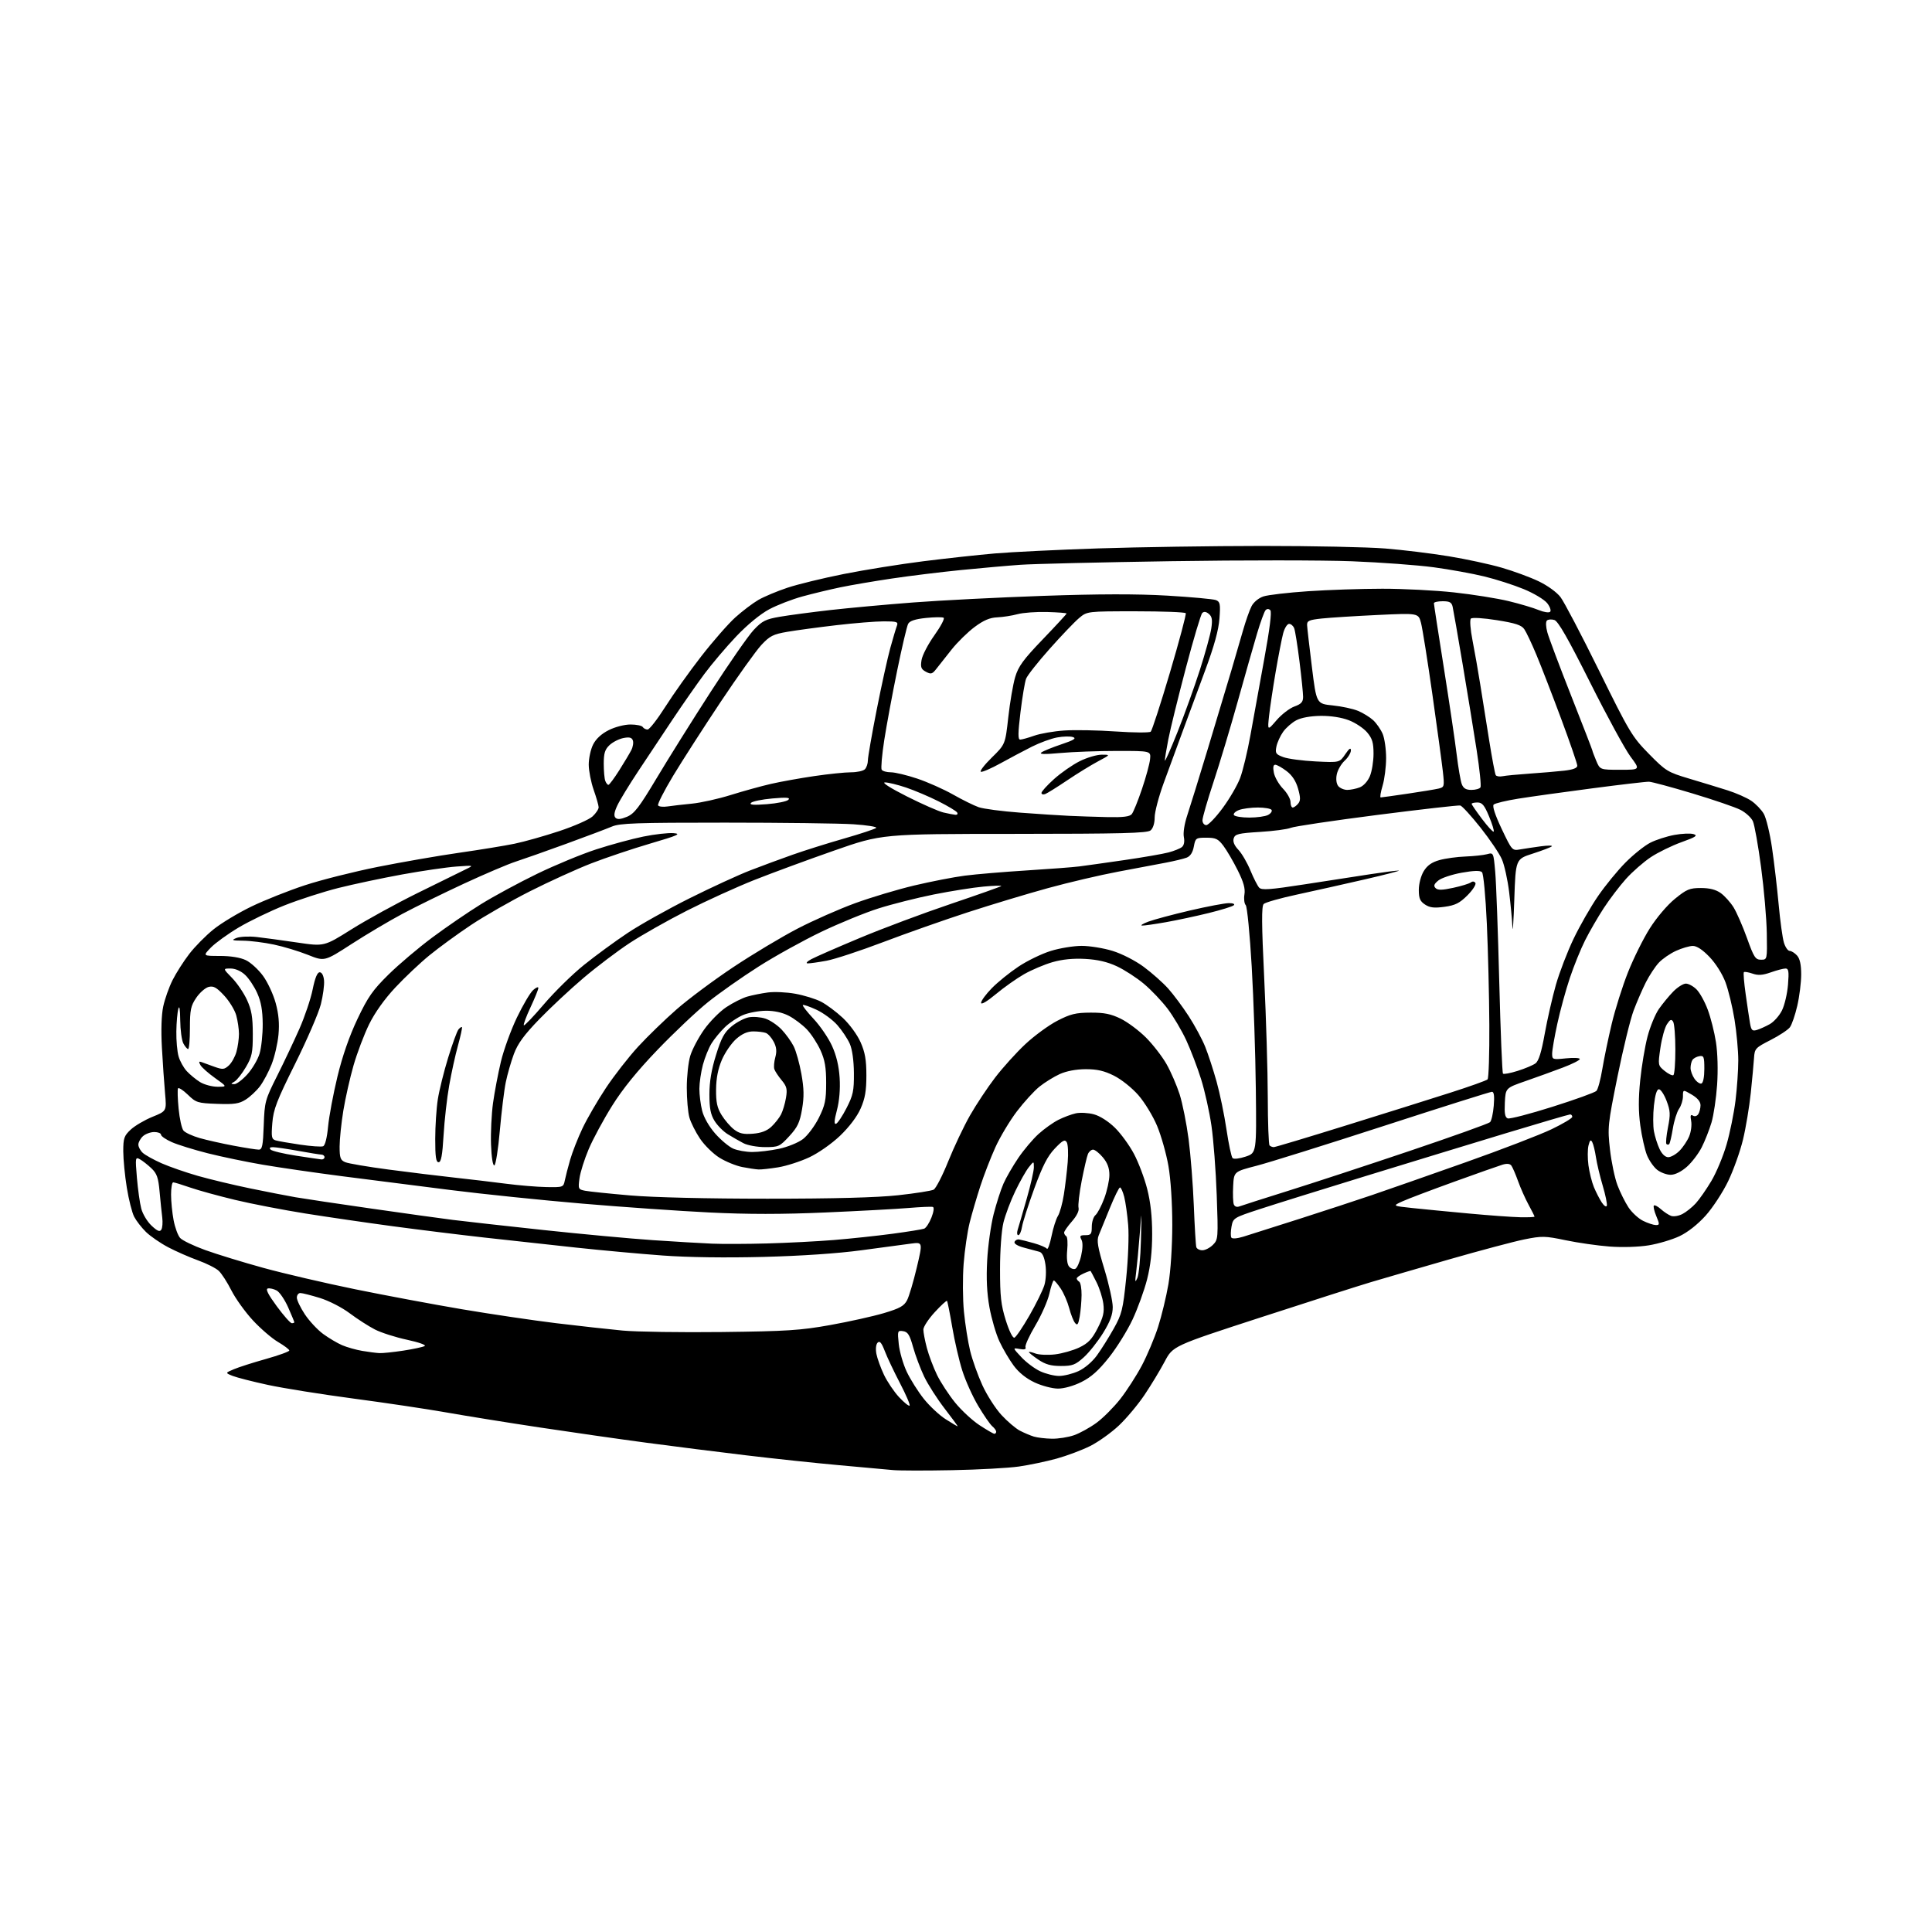 <?xml version="1.0" encoding="UTF-8" standalone="no"?>
<svg 
  version="1.1" 
  xmlns="http://www.w3.org/2000/svg" 
  xmlns:xlink="http://www.w3.org/1999/xlink" 
  xmlns:svg="http://www.w3.org/2000/svg"
  xmlns:rdf="http://www.w3.org/1999/02/22-rdf-syntax-ns#"
  xmlns:cc="http://creativecommons.org/ns#"
  xmlns:dc="http://purl.org/dc/elements/1.1/"
  viewBox="0 0 768 768"
  width="768"
  height="768"
>
<style>svg {background-color: white; }</style>"
<path stroke="none" fill="black" fill-rule="evenodd" d="M378.50,584.42C368.05,584.63 357.48,584.61 355.00,584.38C352.52,584.16 342.85,583.28 333.50,582.43C324.15,581.59 307.50,579.82 296.50,578.50C285.50,577.19 267.73,574.94 257.00,573.51C246.28,572.08 227.15,569.34 214.50,567.43C201.85,565.52 185.20,562.84 177.50,561.48C169.80,560.12 153.17,557.63 140.54,555.96C127.91,554.28 112.61,551.84 106.54,550.53C100.47,549.22 94.15,547.60 92.50,546.95C89.50,545.75 89.50,545.75 92.97,544.29C94.87,543.48 100.61,541.64 105.72,540.21C110.82,538.77 115.00,537.26 115.00,536.84C115.00,536.43 112.99,534.91 110.54,533.47C108.09,532.04 103.58,528.15 100.51,524.84C97.45,521.53 93.61,516.18 91.98,512.96C90.35,509.73 88.08,506.22 86.94,505.16C85.79,504.09 82.07,502.22 78.68,501.00C75.28,499.77 69.96,497.44 66.85,495.80C63.75,494.17 59.78,491.43 58.03,489.73C56.28,488.02 54.17,485.29 53.33,483.67C52.49,482.05 51.17,476.84 50.41,472.11C49.64,467.37 49.01,460.87 49.00,457.65C49.00,452.45 49.33,451.49 51.97,449.03C53.60,447.51 57.48,445.23 60.59,443.96C66.25,441.67 66.25,441.67 65.61,434.58C65.26,430.69 64.70,422.54 64.36,416.47C63.97,409.54 64.17,403.44 64.89,400.07C65.52,397.12 67.19,392.41 68.60,389.60C70.01,386.80 72.99,382.12 75.23,379.21C77.47,376.30 81.82,371.89 84.90,369.42C87.98,366.94 94.78,362.85 100.00,360.33C105.22,357.81 114.76,354.02 121.18,351.91C127.61,349.79 140.66,346.51 150.18,344.60C159.71,342.70 174.25,340.17 182.50,338.99C190.75,337.81 200.65,336.19 204.50,335.40C208.35,334.61 216.36,332.35 222.31,330.38C228.25,328.41 234.22,325.78 235.56,324.53C236.90,323.29 237.99,321.65 237.97,320.89C237.95,320.12 237.06,317.02 236.00,314.00C234.94,310.98 234.05,306.48 234.03,304.00C234.02,301.52 234.79,297.93 235.75,296.00C236.89,293.72 239.06,291.71 241.96,290.25C244.49,288.97 248.26,288.00 250.65,288.00C252.98,288.00 255.16,288.45 255.50,289.00C255.84,289.55 256.71,290.00 257.43,290.00C258.15,290.00 261.33,285.91 264.50,280.92C267.67,275.92 274.09,266.90 278.77,260.88C283.45,254.86 289.55,247.90 292.32,245.41C295.09,242.92 299.19,239.81 301.43,238.50C303.67,237.20 308.88,235.01 313.00,233.64C317.12,232.26 327.25,229.80 335.50,228.16C343.75,226.52 357.93,224.25 367.00,223.11C376.07,221.97 388.90,220.57 395.50,220.00C402.10,219.43 420.55,218.53 436.50,218.00C452.45,217.48 481.79,217.03 501.70,217.02C521.60,217.01 543.65,217.47 550.70,218.04C557.74,218.61 569.10,220.00 575.94,221.13C582.78,222.25 592.23,224.29 596.94,225.66C601.65,227.02 608.25,229.45 611.62,231.06C615.14,232.74 618.85,235.42 620.33,237.37C621.76,239.24 628.66,252.40 635.67,266.63C647.72,291.09 648.80,292.89 655.46,299.67C662.18,306.51 662.91,306.95 671.50,309.52C676.45,310.99 683.29,313.08 686.70,314.16C690.11,315.24 694.36,317.11 696.14,318.32C697.93,319.52 700.17,321.86 701.13,323.50C702.08,325.15 703.56,331.23 704.40,337.00C705.25,342.77 706.43,352.90 707.04,359.50C707.64,366.10 708.59,372.96 709.15,374.75C709.70,376.54 710.73,378.00 711.42,378.00C712.12,378.00 713.43,378.82 714.35,379.83C715.48,381.08 716.00,383.46 716.00,387.38C716.00,390.53 715.30,396.12 714.45,399.80C713.60,403.49 712.28,407.34 711.51,408.36C710.74,409.39 707.28,411.67 703.81,413.44C697.80,416.50 697.49,416.84 697.25,420.58C697.11,422.73 696.53,429.00 695.96,434.50C695.38,440.00 694.00,448.32 692.87,453.00C691.75,457.68 689.10,465.10 686.99,469.50C684.88,473.90 680.85,480.06 678.05,483.19C674.88,486.72 670.93,489.83 667.63,491.40C664.70,492.78 659.20,494.42 655.40,495.04C651.37,495.70 644.90,495.90 639.84,495.52C635.08,495.16 627.21,494.03 622.34,493.01C614.17,491.30 612.93,491.28 606.00,492.67C601.88,493.50 588.38,497.09 576.00,500.65C563.62,504.22 549.67,508.27 545.00,509.66C540.33,511.05 520.70,517.32 501.38,523.61C466.26,535.03 466.26,535.03 462.97,541.26C461.15,544.69 457.55,550.65 454.96,554.50C452.37,558.35 447.79,563.82 444.79,566.65C441.78,569.49 436.66,573.15 433.41,574.79C430.16,576.42 424.12,578.69 420.00,579.83C415.88,580.96 409.12,582.38 405.00,582.97C400.88,583.56 388.95,584.22 378.50,584.42zM418.12,571.91C420.67,571.96 424.65,571.33 426.98,570.51C429.31,569.69 433.33,567.46 435.92,565.56C438.50,563.66 442.72,559.43 445.30,556.16C447.87,552.88 451.73,546.89 453.88,542.85C456.02,538.81 458.93,531.90 460.35,527.50C461.76,523.10 463.61,515.45 464.46,510.50C465.36,505.22 465.99,495.45 466.00,486.88C466.00,478.23 465.38,468.68 464.47,463.49C463.63,458.67 461.61,451.52 459.98,447.60C458.35,443.68 454.99,438.17 452.51,435.33C449.97,432.43 445.73,429.05 442.80,427.59C438.91,425.65 436.09,425.01 431.55,425.02C427.75,425.04 423.92,425.76 421.25,426.97C418.92,428.03 415.29,430.28 413.18,431.97C411.08,433.67 407.04,438.09 404.22,441.80C401.40,445.51 397.57,451.91 395.70,456.02C393.83,460.14 391.13,467.10 389.70,471.50C388.27,475.90 386.36,482.41 385.47,485.96C384.57,489.52 383.49,496.91 383.06,502.39C382.64,507.88 382.69,516.44 383.18,521.43C383.67,526.42 384.78,533.42 385.65,537.00C386.52,540.58 388.71,546.72 390.51,550.65C392.31,554.59 395.72,559.91 398.09,562.48C400.46,565.05 403.77,567.86 405.44,568.73C407.12,569.59 409.61,570.65 410.99,571.07C412.37,571.48 415.58,571.87 418.12,571.91zM395.25,569.95C395.66,569.98 396.00,569.61 396.00,569.12C396.00,568.64 395.30,567.66 394.44,566.95C393.59,566.24 391.07,562.60 388.85,558.86C386.62,555.12 383.77,548.78 382.51,544.78C381.24,540.78 379.45,533.00 378.52,527.50C377.59,522.00 376.65,517.33 376.45,517.12C376.24,516.91 374.04,518.93 371.57,521.62C369.10,524.30 367.07,527.40 367.05,528.50C367.04,529.60 367.67,532.92 368.45,535.87C369.24,538.82 371.07,543.66 372.51,546.62C373.96,549.57 377.20,554.51 379.70,557.59C382.21,560.67 386.56,564.70 389.38,566.54C392.20,568.39 394.84,569.92 395.25,569.95zM380.68,567.00C380.85,567.00 378.53,563.84 375.55,559.98C372.56,556.11 368.89,550.38 367.38,547.23C365.87,544.08 363.89,538.80 362.97,535.50C361.61,530.61 360.88,529.44 359.00,529.16C356.78,528.83 356.72,529.02 357.27,534.29C357.58,537.30 359.01,542.25 360.44,545.29C361.88,548.32 364.93,553.17 367.23,556.06C369.53,558.94 373.43,562.59 375.90,564.15C378.37,565.72 380.52,567.00 380.68,567.00zM361.58,558.75C361.88,558.45 360.16,554.45 357.77,549.86C355.37,545.26 352.64,539.50 351.71,537.05C350.44,533.75 349.71,532.89 348.88,533.72C348.21,534.39 348.01,536.20 348.38,538.18C348.73,540.00 350.09,543.75 351.39,546.50C352.70,549.25 355.40,553.25 357.40,555.40C359.40,557.54 361.28,559.05 361.58,558.75zM420.55,551.99C418.32,551.98 414.16,550.89 411.31,549.56C407.94,547.99 405.00,545.63 402.93,542.82C401.18,540.45 398.64,536.13 397.29,533.22C395.93,530.32 394.16,524.25 393.33,519.72C392.30,514.03 392.02,508.27 392.42,501.00C392.73,495.23 393.89,486.98 394.98,482.67C396.08,478.37 397.84,472.89 398.90,470.50C399.95,468.11 402.61,463.52 404.80,460.29C406.99,457.07 410.61,452.78 412.85,450.76C415.08,448.74 418.62,446.22 420.70,445.17C422.79,444.11 425.92,442.94 427.67,442.56C429.41,442.19 432.64,442.36 434.84,442.96C437.23,443.60 440.61,445.76 443.18,448.27C445.56,450.60 448.97,455.28 450.77,458.69C452.58,462.09 454.94,468.35 456.02,472.60C457.36,477.80 458.00,483.64 458.00,490.50C458.00,497.44 457.36,503.20 455.98,508.59C454.87,512.94 452.28,520.09 450.23,524.48C448.18,528.87 443.96,535.67 440.85,539.59C436.73,544.79 433.76,547.44 429.90,549.36C426.78,550.92 422.95,552.00 420.55,551.99zM421.00,546.96C422.93,546.96 426.38,546.10 428.69,545.05C431.15,543.93 434.17,541.37 436.02,538.83C437.75,536.45 440.76,531.65 442.71,528.17C445.95,522.39 446.39,520.65 447.67,508.17C448.46,500.51 448.82,491.20 448.47,487.00C448.14,482.88 447.42,477.81 446.89,475.75C446.36,473.69 445.60,472.01 445.21,472.03C444.82,472.04 443.00,475.75 441.16,480.28C439.32,484.80 437.34,489.65 436.76,491.06C435.90,493.14 436.34,495.72 439.02,504.56C440.84,510.57 442.33,517.33 442.33,519.57C442.33,522.56 441.31,525.32 438.51,529.86C436.40,533.27 432.95,537.62 430.84,539.53C427.48,542.56 426.33,543.00 421.73,543.00C417.74,543.00 415.56,542.38 412.73,540.46C410.68,539.07 409.00,537.73 409.00,537.49C409.00,537.25 410.16,537.49 411.57,538.03C412.98,538.56 416.49,538.73 419.37,538.39C422.24,538.05 426.60,536.81 429.05,535.64C432.59,533.94 434.08,532.37 436.32,528.00C438.58,523.60 439.03,521.65 438.59,518.25C438.29,515.91 437.07,512.08 435.90,509.75C434.72,507.41 433.66,505.39 433.55,505.26C433.44,505.13 432.15,505.58 430.68,506.26C429.22,506.94 428.01,507.81 428.01,508.19C428.00,508.57 428.45,509.16 429.00,509.50C429.55,509.84 429.97,512.23 429.94,514.81C429.91,517.39 429.57,521.26 429.19,523.40C428.63,526.54 428.27,527.03 427.35,525.90C426.71,525.13 425.67,522.48 425.02,520.00C424.37,517.52 422.86,514.04 421.67,512.26C420.48,510.47 419.23,509.01 418.91,509.01C418.58,509.00 417.79,511.36 417.14,514.25C416.49,517.14 413.98,522.83 411.57,526.90C409.15,530.97 407.39,534.85 407.65,535.52C407.97,536.37 407.26,536.59 405.31,536.24C402.50,535.74 402.50,535.74 406.00,539.49C407.93,541.56 411.30,544.08 413.50,545.10C415.70,546.12 419.07,546.96 421.00,546.96zM150.81,537.88C152.08,537.95 156.35,537.50 160.31,536.90C164.26,536.29 168.09,535.47 168.80,535.08C169.54,534.67 166.51,533.59 161.83,532.58C157.27,531.61 151.51,529.76 149.03,528.49C146.54,527.21 142.04,524.32 139.03,522.06C135.97,519.75 130.76,517.08 127.18,515.97C123.66,514.89 120.16,514.00 119.39,514.00C118.63,514.00 118.00,514.82 118.00,515.83C118.00,516.83 119.43,519.81 121.17,522.45C122.92,525.08 126.18,528.59 128.42,530.24C130.67,531.89 134.07,533.91 136.00,534.74C137.93,535.56 141.53,536.58 144.00,537.00C146.47,537.42 149.54,537.82 150.81,537.88zM403.24,531.75C403.86,531.55 406.55,527.58 409.22,522.94C411.88,518.30 414.55,512.86 415.16,510.85C415.78,508.78 415.96,505.23 415.57,502.65C415.12,499.63 414.32,497.94 413.20,497.61C412.26,497.34 409.56,496.62 407.19,496.00C404.61,495.34 403.04,494.41 403.29,493.69C403.53,493.04 404.34,492.59 405.11,492.71C405.87,492.82 408.52,493.49 411.00,494.19C413.48,494.89 415.79,495.88 416.15,496.38C416.51,496.88 417.33,494.64 417.99,491.40C418.65,488.15 419.80,484.54 420.54,483.36C421.29,482.18 422.35,478.36 422.90,474.86C423.45,471.36 424.14,465.57 424.43,462.00C424.73,458.43 424.55,454.84 424.04,454.03C423.28,452.83 422.40,453.31 419.29,456.57C416.40,459.61 414.44,463.44 411.15,472.43C408.78,478.94 406.58,485.79 406.28,487.64C405.98,489.49 405.32,491.00 404.80,491.00C404.29,491.00 404.17,490.05 404.53,488.89C404.90,487.73 406.51,482.22 408.10,476.64C409.70,471.07 410.99,465.38 410.98,464.00C410.96,461.50 410.96,461.50 408.96,464.00C407.86,465.38 405.44,469.65 403.59,473.50C401.73,477.35 399.62,482.98 398.88,486.00C398.11,489.15 397.53,497.06 397.53,504.50C397.52,515.26 397.91,518.76 399.81,524.82C401.14,529.07 402.57,531.98 403.24,531.75zM287.00,529.50C312.82,529.19 318.18,528.85 330.00,526.73C337.43,525.40 347.01,523.27 351.31,522.00C357.69,520.10 359.38,519.16 360.58,516.85C361.38,515.30 363.11,509.47 364.43,503.89C366.83,493.74 366.83,493.74 362.16,494.35C359.60,494.69 350.75,495.87 342.50,496.99C333.06,498.27 318.60,499.25 303.50,499.64C288.58,500.03 273.45,499.82 263.50,499.09C254.70,498.45 239.18,497.03 229.00,495.94C218.82,494.85 202.40,493.05 192.50,491.94C182.60,490.83 166.18,488.80 156.00,487.43C145.82,486.06 130.30,483.80 121.50,482.40C112.70,481.00 100.10,478.57 93.50,476.99C86.90,475.41 78.84,473.19 75.59,472.06C72.34,470.93 69.31,470.00 68.84,470.00C68.38,470.00 68.00,472.19 68.00,474.86C68.00,477.54 68.45,482.12 69.01,485.04C69.56,487.97 70.73,491.15 71.61,492.12C72.49,493.09 76.97,495.25 81.57,496.91C86.18,498.58 96.59,501.77 104.72,504.01C112.85,506.24 129.28,510.07 141.23,512.51C153.19,514.95 172.31,518.53 183.73,520.46C195.16,522.39 211.93,524.87 221.00,525.98C230.07,527.08 242.00,528.40 247.50,528.92C253.00,529.43 270.77,529.69 287.00,529.50zM115.99,526.00C116.55,526.00 117.00,525.83 117.00,525.62C117.00,525.42 115.89,522.74 114.54,519.68C113.18,516.62 111.13,513.61 109.98,512.99C108.84,512.38 107.26,512.01 106.47,512.19C105.48,512.41 106.55,514.53 110.02,519.25C112.75,522.96 115.44,526.00 115.99,526.00zM452.13,508.00C452.73,506.62 453.37,499.88 453.54,493.00C453.85,480.50 453.85,480.50 453.06,490.60C452.63,496.16 451.99,502.91 451.65,505.60C451.13,509.69 451.21,510.09 452.13,508.00zM427.42,504.39C428.11,504.13 429.17,501.80 429.76,499.23C430.44,496.22 430.49,493.91 429.88,492.77C429.09,491.29 429.35,491.00 431.46,491.00C433.68,491.00 434.00,490.57 434.00,487.62C434.00,485.76 434.66,483.70 435.46,483.03C436.27,482.36 437.84,479.37 438.96,476.37C440.08,473.38 441.00,469.18 441.00,467.04C441.00,464.32 440.22,462.23 438.41,460.08C436.99,458.38 435.24,457.00 434.52,457.00C433.80,457.00 432.88,457.79 432.47,458.75C432.06,459.71 430.95,464.50 429.99,469.39C429.04,474.27 428.48,479.10 428.74,480.12C429.04,481.27 428.04,483.33 426.11,485.52C424.40,487.47 423.00,489.48 423.00,489.98C423.00,490.47 423.39,491.12 423.86,491.41C424.33,491.70 424.49,494.20 424.23,496.96C423.93,500.09 424.20,502.54 424.95,503.44C425.61,504.23 426.72,504.66 427.42,504.39zM477.97,497.00C479.09,497.00 480.97,496.03 482.15,494.85C484.24,492.76 484.28,492.20 483.67,475.10C483.32,465.42 482.38,452.99 481.57,447.48C480.77,441.97 478.92,433.65 477.45,428.98C475.99,424.32 473.33,417.35 471.55,413.50C469.76,409.65 466.43,404.02 464.15,401.00C461.86,397.98 457.63,393.52 454.74,391.10C451.86,388.68 447.02,385.54 444.00,384.13C440.20,382.35 436.30,381.45 431.36,381.18C426.60,380.92 422.28,381.35 418.36,382.48C415.14,383.41 410.09,385.55 407.13,387.23C404.18,388.91 399.12,392.48 395.88,395.18C392.35,398.12 390.00,399.50 390.00,398.63C390.00,397.83 391.91,395.22 394.25,392.83C396.59,390.43 401.36,386.57 404.85,384.25C408.34,381.92 414.13,379.11 417.71,378.01C421.28,376.90 426.82,376.00 430.00,376.00C433.18,376.00 438.72,376.90 442.30,378.01C446.02,379.16 451.31,381.87 454.65,384.34C457.87,386.72 462.22,390.58 464.33,392.92C466.43,395.26 470.13,400.23 472.54,403.95C474.95,407.68 477.90,413.15 479.09,416.12C480.28,419.08 482.31,425.30 483.61,429.95C484.91,434.60 486.68,443.15 487.54,448.95C488.40,454.75 489.49,459.89 489.97,460.36C490.45,460.85 492.73,460.58 495.16,459.77C499.50,458.31 499.50,458.31 499.21,432.91C499.06,418.93 498.32,397.00 497.57,384.16C496.83,371.32 495.76,360.36 495.19,359.79C494.63,359.23 494.40,357.32 494.68,355.56C495.07,353.21 494.34,350.62 491.99,345.92C490.23,342.39 487.68,338.04 486.34,336.25C484.24,333.46 483.29,333.00 479.56,333.00C475.38,333.00 475.20,333.13 474.56,336.55C474.11,338.91 473.16,340.37 471.70,340.93C470.49,341.39 466.80,342.28 463.50,342.91C460.20,343.54 451.65,345.16 444.50,346.50C437.35,347.84 424.80,350.78 416.62,353.03C408.44,355.27 394.08,359.61 384.72,362.65C375.35,365.69 360.22,371.03 351.08,374.50C341.94,377.97 331.80,381.31 328.55,381.91C325.29,382.51 321.93,382.98 321.07,382.96C320.19,382.94 320.82,382.20 322.50,381.29C324.15,380.40 332.88,376.58 341.90,372.81C350.91,369.04 367.11,362.98 377.90,359.34C388.68,355.69 397.73,352.49 398.00,352.23C398.27,351.96 395.12,352.05 391.00,352.43C386.88,352.80 377.98,354.22 371.23,355.56C364.49,356.91 354.59,359.41 349.23,361.11C343.88,362.80 333.65,366.99 326.49,370.41C319.33,373.84 308.08,380.06 301.49,384.26C294.90,388.45 285.86,394.81 281.40,398.39C276.95,401.96 267.95,410.47 261.40,417.29C253.31,425.71 247.52,432.85 243.31,439.59C239.90,445.04 235.73,452.76 234.04,456.74C232.35,460.71 230.69,465.95 230.36,468.38C229.78,472.62 229.87,472.81 232.63,473.35C234.21,473.66 242.25,474.49 250.50,475.20C259.60,475.99 281.05,476.50 305.00,476.50C331.63,476.50 348.57,476.05 357.00,475.13C363.88,474.38 370.23,473.38 371.13,472.91C372.02,472.44 374.64,467.37 376.94,461.64C379.25,455.91 383.14,447.70 385.59,443.40C388.04,439.10 392.54,432.32 395.59,428.34C398.63,424.37 404.04,418.38 407.61,415.05C411.18,411.71 416.88,407.54 420.30,405.77C425.51,403.08 427.61,402.56 433.50,402.54C438.94,402.51 441.61,403.05 445.50,404.95C448.25,406.30 452.77,409.67 455.55,412.45C458.32,415.23 462.00,419.98 463.71,423.00C465.43,426.02 467.77,431.43 468.92,435.00C470.06,438.57 471.66,446.57 472.48,452.77C473.29,458.96 474.23,470.89 474.56,479.27C474.89,487.65 475.34,495.06 475.55,495.75C475.76,496.44 476.85,497.00 477.97,497.00zM305.00,494.29C312.98,494.07 324.90,493.46 331.50,492.92C338.10,492.38 348.57,491.27 354.76,490.44C360.96,489.61 366.64,488.69 367.38,488.41C368.13,488.12 369.43,486.13 370.27,483.99C371.16,481.72 371.40,479.97 370.84,479.78C370.30,479.60 365.96,479.79 361.19,480.19C356.41,480.59 341.49,481.40 328.04,481.98C310.83,482.73 297.20,482.73 282.04,481.98C270.19,481.40 247.45,479.82 231.50,478.46C215.55,477.11 191.93,474.67 179.00,473.04C166.07,471.42 146.70,468.95 135.94,467.56C125.18,466.17 111.00,464.11 104.44,462.99C97.87,461.87 88.03,459.82 82.56,458.44C77.09,457.05 70.68,455.07 68.31,454.02C65.94,452.97 64.00,451.64 64.00,451.06C64.00,450.48 62.80,450.00 61.33,450.00C59.86,450.00 57.83,450.74 56.83,451.65C55.82,452.57 55.00,454.07 55.00,455.00C55.00,455.93 55.80,457.42 56.78,458.30C57.77,459.19 61.13,461.05 64.25,462.43C67.38,463.81 73.89,466.07 78.72,467.45C83.55,468.82 92.90,471.06 99.50,472.42C106.10,473.78 114.20,475.36 117.50,475.93C120.80,476.50 134.30,478.52 147.50,480.41C160.70,482.31 175.32,484.34 180.00,484.93C184.68,485.52 200.88,487.32 216.00,488.95C231.12,490.57 250.70,492.38 259.50,492.98C268.30,493.57 278.88,494.20 283.00,494.37C287.12,494.55 297.02,494.51 305.00,494.29zM494.27,491.59C496.60,490.87 506.60,487.69 516.50,484.53C526.40,481.36 539.45,477.08 545.50,475.02C551.55,472.96 568.20,467.13 582.50,462.07C596.80,457.01 612.21,451.08 616.75,448.90C621.29,446.72 625.00,444.51 625.00,443.97C625.00,443.44 624.62,443.00 624.15,443.00C623.69,443.00 612.32,446.33 598.90,450.39C585.48,454.45 560.33,462.14 543.00,467.46C525.67,472.78 506.71,478.70 500.85,480.62C490.39,484.04 490.19,484.16 489.55,487.57C489.20,489.47 489.16,491.45 489.48,491.96C489.82,492.51 491.76,492.36 494.27,491.59zM64.13,488.80C64.57,488.09 64.74,485.93 64.50,484.00C64.25,482.07 63.78,477.45 63.44,473.71C62.94,468.11 62.37,466.49 60.17,464.40C58.70,463.01 56.65,461.40 55.61,460.83C53.80,459.83 53.75,460.14 54.42,468.14C54.81,472.74 55.58,478.27 56.15,480.43C56.71,482.59 58.56,485.65 60.25,487.23C62.58,489.41 63.52,489.79 64.13,488.80zM658.20,486.98C659.76,487.00 659.78,486.71 658.39,483.39C657.56,481.41 657.14,479.53 657.45,479.22C657.75,478.91 659.02,479.57 660.25,480.68C661.49,481.79 663.32,482.99 664.31,483.34C665.31,483.70 667.34,483.35 668.81,482.58C670.29,481.81 672.67,479.90 674.10,478.34C675.53,476.78 678.31,472.78 680.29,469.46C682.27,466.14 684.99,459.62 686.34,454.96C687.69,450.31 689.28,442.45 689.89,437.50C690.50,432.55 690.99,425.35 690.99,421.50C690.99,417.65 690.32,410.36 689.50,405.30C688.68,400.23 687.06,393.55 685.90,390.45C684.67,387.17 682.02,382.97 679.56,380.41C676.82,377.54 674.50,376.01 672.92,376.02C671.59,376.03 668.59,376.91 666.25,377.97C663.91,379.04 660.82,381.16 659.39,382.70C657.96,384.24 655.66,387.73 654.27,390.46C652.88,393.20 650.69,398.25 649.39,401.70C648.09,405.15 645.21,416.94 642.99,427.90C639.12,447.05 639.00,448.20 639.99,456.94C640.56,461.95 641.90,468.34 642.97,471.15C644.03,473.96 646.01,477.92 647.35,479.96C648.70,481.99 651.31,484.40 653.15,485.30C654.99,486.21 657.26,486.96 658.20,486.98zM604.25,483.87C607.41,483.94 610.00,483.83 610.00,483.63C610.00,483.42 608.93,481.28 607.62,478.88C606.31,476.47 604.43,472.25 603.45,469.50C602.46,466.75 601.26,463.98 600.78,463.33C600.20,462.57 598.98,462.45 597.20,463.00C595.71,463.45 587.08,466.50 578.00,469.78C568.92,473.06 559.70,476.55 557.50,477.55C553.50,479.37 553.50,479.37 561.50,480.22C565.90,480.68 576.02,481.67 584.00,482.40C591.98,483.14 601.09,483.80 604.25,483.87zM492.76,479.54C493.72,479.17 502.38,476.41 512.00,473.39C521.62,470.38 543.41,463.23 560.41,457.50C577.41,451.77 591.77,446.63 592.32,446.08C592.88,445.52 593.54,442.58 593.79,439.54C594.11,435.70 593.89,434.00 593.07,434.00C592.43,434.00 573.13,440.09 550.20,447.54C527.26,454.99 504.45,462.13 499.50,463.41C490.50,465.74 490.50,465.74 490.20,471.51C490.03,474.68 490.15,477.94 490.45,478.74C490.81,479.66 491.67,479.96 492.76,479.54zM638.74,479.29C638.95,478.65 638.21,475.06 637.10,471.31C635.99,467.57 634.78,462.48 634.41,460.00C634.04,457.52 633.38,454.83 632.94,454.01C632.35,452.89 631.99,453.20 631.46,455.32C631.07,456.85 631.06,460.41 631.43,463.22C631.81,466.03 632.79,469.95 633.61,471.92C634.43,473.89 635.83,476.62 636.72,477.98C637.63,479.36 638.52,479.94 638.74,479.29zM217.23,471.88C223.81,472.00 223.97,471.94 224.52,469.25C224.82,467.74 225.78,464.02 226.65,461.00C227.52,457.98 229.73,452.35 231.56,448.50C233.38,444.65 237.57,437.45 240.85,432.50C244.14,427.55 249.90,420.16 253.65,416.08C257.40,412.00 264.30,405.31 268.99,401.21C273.67,397.11 283.80,389.57 291.50,384.45C299.20,379.32 310.68,372.45 317.00,369.16C323.32,365.88 333.65,361.32 339.94,359.03C346.23,356.73 356.80,353.57 363.44,351.99C370.07,350.42 379.10,348.66 383.50,348.09C387.90,347.52 398.93,346.59 408.00,346.02C417.07,345.45 426.52,344.74 429.00,344.42C431.48,344.11 439.57,342.97 447.00,341.89C454.43,340.81 462.30,339.44 464.50,338.86C466.70,338.28 469.10,337.31 469.84,336.71C470.67,336.02 470.96,334.54 470.60,332.74C470.27,331.08 470.83,327.47 471.93,324.18C472.97,321.06 476.76,308.82 480.33,297.00C483.91,285.18 488.03,271.45 489.49,266.50C490.95,261.55 493.03,254.41 494.11,250.63C495.19,246.85 496.72,242.50 497.52,240.96C498.35,239.35 500.35,237.71 502.23,237.09C504.03,236.49 512.03,235.56 520.00,235.02C527.98,234.48 541.25,234.03 549.50,234.03C557.75,234.02 570.58,234.68 578.00,235.49C585.42,236.30 595.21,237.86 599.74,238.96C604.27,240.06 609.64,241.66 611.67,242.51C613.70,243.35 615.74,243.66 616.21,243.19C616.67,242.73 616.15,241.18 615.03,239.77C613.91,238.35 609.74,235.84 605.75,234.20C601.76,232.55 594.67,230.27 590.00,229.14C585.33,228.00 576.28,226.36 569.91,225.50C563.53,224.64 548.90,223.56 537.41,223.11C525.91,222.66 493.62,222.65 465.66,223.08C437.70,223.51 410.70,224.15 405.66,224.51C400.62,224.86 389.98,225.81 382.00,226.60C374.02,227.40 361.65,228.91 354.50,229.98C347.35,231.04 338.12,232.62 334.00,233.48C329.88,234.34 323.14,235.96 319.04,237.08C314.93,238.20 308.97,240.50 305.78,242.20C302.29,244.06 297.13,248.29 292.75,252.89C288.76,257.08 282.99,263.88 279.93,268.00C276.87,272.13 271.22,280.23 267.37,286.00C263.52,291.77 257.38,301.00 253.74,306.50C250.09,312.00 246.32,318.19 245.36,320.26C244.14,322.90 243.93,324.33 244.68,325.08C245.42,325.82 246.77,325.70 249.23,324.68C252.16,323.45 254.08,320.95 261.01,309.36C265.56,301.74 275.24,286.27 282.52,275.00C289.80,263.73 297.49,252.65 299.63,250.39C302.99,246.82 304.35,246.14 310.00,245.17C313.57,244.55 322.57,243.36 330.00,242.51C337.43,241.67 352.27,240.31 363.00,239.49C373.73,238.66 396.90,237.49 414.50,236.87C436.92,236.09 451.74,236.06 464.00,236.77C473.62,237.34 482.34,238.14 483.37,238.55C485.01,239.21 485.19,240.13 484.75,245.90C484.41,250.47 482.66,256.81 479.07,266.50C476.22,274.20 472.14,285.23 470.02,291.00C467.90,296.77 464.55,305.91 462.58,311.29C460.61,316.68 459.00,322.81 459.00,324.92C459.00,327.24 458.36,329.29 457.37,330.10C456.06,331.20 445.78,331.46 403.12,331.48C350.50,331.50 350.50,331.50 331.50,338.15C321.05,341.80 306.80,347.06 299.83,349.82C292.86,352.59 280.83,358.06 273.10,361.98C265.36,365.91 255.09,371.72 250.27,374.89C245.44,378.07 237.22,384.28 232.00,388.71C226.78,393.13 218.86,400.52 214.40,405.13C208.31,411.42 205.80,414.87 204.27,419.00C203.15,422.02 201.70,427.06 201.06,430.18C200.41,433.31 199.35,441.98 198.69,449.46C198.04,456.93 197.05,463.15 196.50,463.27C195.91,463.41 195.37,460.00 195.19,455.00C195.02,450.32 195.38,442.90 195.98,438.50C196.59,434.10 198.01,426.68 199.12,422.00C200.24,417.32 203.10,409.45 205.48,404.49C207.86,399.54 210.75,394.63 211.91,393.59C213.06,392.54 214.00,392.16 214.00,392.73C214.00,393.31 212.60,396.77 210.88,400.44C209.17,404.10 207.98,407.31 208.23,407.57C208.49,407.83 212.09,404.05 216.24,399.18C220.38,394.31 227.53,387.29 232.13,383.59C236.74,379.88 244.55,374.16 249.50,370.87C254.45,367.57 265.55,361.36 274.18,357.05C282.80,352.75 293.60,347.78 298.18,346.01C302.75,344.24 310.32,341.44 315.00,339.79C319.68,338.13 328.90,335.23 335.50,333.34C342.10,331.45 347.86,329.54 348.30,329.10C348.73,328.67 344.68,328.02 339.30,327.66C333.91,327.30 310.92,327.01 288.22,327.01C252.84,327.00 246.40,327.23 243.22,328.58C241.17,329.45 232.97,332.54 225.00,335.45C217.03,338.35 208.03,341.53 205.00,342.51C201.97,343.48 192.75,347.41 184.50,351.23C176.25,355.06 165.22,360.46 160.00,363.25C154.78,366.03 145.66,371.44 139.75,375.26C129.00,382.21 129.00,382.21 122.41,379.57C118.78,378.12 112.67,376.27 108.84,375.47C105.01,374.66 99.54,373.97 96.68,373.94C92.18,373.88 91.83,373.74 94.00,372.86C95.38,372.31 98.97,372.13 102.00,372.47C105.03,372.81 112.30,373.80 118.18,374.67C128.85,376.25 128.85,376.25 139.68,369.45C145.63,365.71 157.47,359.20 166.00,354.99C174.53,350.78 183.07,346.57 185.00,345.64C188.50,343.95 188.50,343.95 181.37,344.47C177.44,344.76 167.77,346.17 159.87,347.61C151.97,349.05 140.55,351.47 134.50,352.99C128.45,354.52 118.83,357.62 113.12,359.89C107.41,362.16 99.21,366.12 94.90,368.68C90.58,371.25 85.60,374.85 83.83,376.67C80.61,380.00 80.61,380.00 87.40,380.00C91.67,380.00 95.50,380.62 97.71,381.67C99.64,382.58 102.72,385.40 104.56,387.92C106.40,390.44 108.66,395.31 109.59,398.74C110.79,403.12 111.11,406.87 110.70,411.32C110.37,414.80 109.15,420.09 107.97,423.08C106.80,426.06 104.70,430.00 103.31,431.84C101.91,433.67 99.36,436.05 97.63,437.13C95.05,438.76 93.06,439.05 86.31,438.80C78.55,438.52 77.93,438.32 74.67,435.16C72.77,433.33 71.02,432.20 70.76,432.66C70.51,433.12 70.61,436.75 71.00,440.72C71.38,444.69 72.25,448.60 72.93,449.42C73.61,450.24 76.49,451.57 79.33,452.39C82.18,453.20 88.26,454.57 92.86,455.43C97.46,456.30 101.96,457.00 102.86,457.00C104.24,456.99 104.55,455.47 104.84,447.29C105.18,437.94 105.37,437.22 110.19,427.62C112.94,422.14 116.93,413.70 119.06,408.87C121.18,404.04 123.54,397.03 124.29,393.30C125.21,388.75 126.14,386.50 127.08,386.50C127.95,386.50 128.62,387.76 128.81,389.73C128.98,391.51 128.41,395.79 127.54,399.23C126.66,402.68 122.08,413.28 117.36,422.78C109.99,437.59 108.69,440.97 108.25,446.42C107.80,452.03 107.96,452.85 109.62,453.33C110.65,453.63 115.02,454.39 119.32,455.02C123.62,455.65 127.72,455.94 128.43,455.66C129.23,455.36 129.99,452.35 130.42,447.83C130.80,443.80 132.47,434.88 134.13,428.00C136.11,419.81 138.85,411.92 142.08,405.10C146.26,396.30 148.16,393.58 154.45,387.39C158.53,383.37 166.38,376.73 171.88,372.64C177.38,368.54 186.07,362.60 191.19,359.43C196.31,356.26 206.35,350.83 213.50,347.36C220.65,343.89 231.22,339.52 237.00,337.64C242.78,335.76 251.20,333.47 255.73,332.55C260.26,331.63 265.66,331.02 267.73,331.19C270.94,331.45 269.56,332.07 258.50,335.32C251.35,337.42 240.78,340.98 235.00,343.22C229.22,345.47 218.27,350.45 210.66,354.30C203.05,358.15 192.47,364.20 187.16,367.75C181.85,371.29 174.45,376.69 170.72,379.74C166.99,382.78 160.87,388.56 157.12,392.58C152.82,397.18 148.97,402.59 146.72,407.19C144.75,411.21 141.97,418.55 140.54,423.50C139.12,428.45 137.29,436.55 136.48,441.50C135.67,446.45 135.01,452.87 135.00,455.77C135.00,460.29 135.32,461.18 137.25,461.99C138.49,462.51 146.25,463.83 154.50,464.92C162.75,466.01 174.45,467.44 180.50,468.10C186.55,468.76 195.78,469.85 201.00,470.53C206.22,471.21 213.53,471.82 217.23,471.88zM664.10,467.00C662.54,467.00 660.14,466.11 658.75,465.02C657.37,463.93 655.54,461.31 654.69,459.19C653.85,457.08 652.66,451.81 652.06,447.49C651.29,441.92 651.27,436.65 652.01,429.40C652.58,423.78 653.89,415.96 654.92,412.04C655.95,408.11 657.98,403.20 659.41,401.12C660.85,399.05 663.43,395.92 665.13,394.17C666.84,392.43 669.10,391.00 670.16,391.00C671.22,391.00 673.13,392.04 674.40,393.31C675.68,394.58 677.68,398.19 678.85,401.34C680.03,404.48 681.50,410.30 682.12,414.27C682.79,418.58 682.97,425.42 682.58,431.21C682.21,436.56 681.21,443.31 680.35,446.21C679.48,449.12 677.73,453.57 676.45,456.09C675.17,458.61 672.51,462.10 670.53,463.84C668.30,465.79 665.85,467.00 664.10,467.00zM301.50,464.88C300.40,464.83 297.50,464.39 295.04,463.91C292.59,463.43 288.54,461.78 286.04,460.24C283.55,458.70 280.05,455.28 278.28,452.65C276.50,450.01 274.59,446.20 274.03,444.18C273.47,442.15 273.01,436.86 273.01,432.41C273.00,427.96 273.62,422.26 274.38,419.74C275.13,417.23 277.60,412.54 279.86,409.33C282.12,406.13 286.11,402.08 288.73,400.35C291.35,398.61 295.07,396.74 297.00,396.18C298.93,395.62 302.61,394.88 305.20,394.53C307.78,394.18 312.71,394.40 316.14,395.03C319.58,395.65 324.17,397.06 326.34,398.17C328.51,399.28 332.42,402.19 335.03,404.63C337.72,407.15 340.78,411.33 342.09,414.29C343.87,418.31 344.40,421.32 344.40,427.50C344.40,433.67 343.87,436.69 342.10,440.69C340.69,443.89 337.55,448.03 333.94,451.48C330.59,454.67 325.33,458.35 321.67,460.07C318.15,461.71 312.62,463.49 309.39,464.02C306.15,464.55 302.60,464.94 301.50,464.88zM174.35,462.00C173.31,462.00 173.00,459.84 173.01,452.75C173.01,447.66 173.48,440.57 174.04,437.00C174.60,433.43 176.44,426.00 178.13,420.50C179.82,415.00 181.67,409.93 182.24,409.23C182.82,408.53 183.44,408.11 183.63,408.30C183.82,408.48 183.11,411.76 182.06,415.57C181.00,419.38 179.43,426.55 178.56,431.50C177.68,436.45 176.68,445.34 176.33,451.25C175.86,459.28 175.35,462.00 174.35,462.00zM127.75,460.89C128.44,460.95 129.00,460.55 129.00,460.00C129.00,459.45 128.44,458.98 127.75,458.97C127.06,458.95 122.90,458.28 118.50,457.48C114.10,456.69 109.62,456.03 108.55,456.02C107.26,456.01 106.94,456.34 107.59,456.99C108.14,457.54 112.61,458.61 117.54,459.38C122.47,460.14 127.06,460.82 127.75,460.89zM663.16,460.00C664.22,460.00 666.22,458.87 667.60,457.49C668.98,456.11 670.72,453.52 671.46,451.74C672.21,449.96 672.57,447.20 672.26,445.60C671.85,443.44 672.03,442.90 672.97,443.48C673.69,443.93 674.59,443.67 675.10,442.88C675.58,442.12 675.98,440.53 675.98,439.35C675.99,437.94 674.79,436.48 672.50,435.13C669.00,433.07 669.00,433.07 669.00,435.81C669.00,437.32 668.30,439.55 667.45,440.77C666.60,441.99 665.48,445.52 664.98,448.63C664.47,451.73 663.82,454.51 663.53,454.80C663.24,455.09 662.74,455.08 662.43,454.76C662.12,454.45 662.39,451.49 663.04,448.18C664.07,442.97 663.99,441.55 662.48,437.58C661.52,435.06 660.15,433.00 659.44,433.00C658.60,433.00 657.92,435.23 657.46,439.48C657.08,443.05 657.08,447.66 657.47,449.73C657.85,451.80 658.85,454.96 659.70,456.75C660.65,458.77 661.96,460.00 663.16,460.00zM299.00,457.94C301.48,457.95 306.27,457.38 309.66,456.67C313.08,455.95 317.31,454.23 319.19,452.80C321.04,451.39 323.88,447.59 325.49,444.37C327.99,439.35 328.41,437.34 328.41,430.50C328.42,424.33 327.90,421.35 326.16,417.50C324.91,414.75 322.46,411.00 320.70,409.16C318.94,407.33 315.72,404.91 313.54,403.78C311.00,402.48 307.72,401.76 304.45,401.79C301.64,401.81 297.57,402.57 295.42,403.47C293.26,404.37 290.01,406.54 288.18,408.30C286.36,410.06 283.95,412.97 282.84,414.78C281.72,416.58 280.18,420.40 279.41,423.28C278.65,426.15 278.02,430.44 278.01,432.81C278.01,435.18 278.50,439.11 279.12,441.55C279.78,444.20 281.88,447.85 284.32,450.63C286.57,453.18 289.78,455.86 291.45,456.59C293.13,457.32 296.52,457.93 299.00,457.94zM304.12,455.99C301.00,455.99 297.18,455.30 295.53,454.44C293.89,453.58 291.10,451.99 289.33,450.89C287.55,449.80 285.18,447.41 284.05,445.58C282.48,443.04 282.00,440.58 282.00,435.03C282.00,430.02 282.81,425.20 284.63,419.36C286.76,412.52 287.93,410.38 290.85,407.97C292.83,406.34 295.89,404.74 297.66,404.40C299.42,404.07 302.39,404.30 304.26,404.92C306.12,405.53 309.02,407.49 310.71,409.27C312.40,411.05 314.55,414.04 315.50,415.92C316.45,417.80 317.83,422.75 318.57,426.92C319.61,432.76 319.67,435.97 318.83,440.91C317.92,446.23 317.05,448.07 313.74,451.66C309.94,455.79 309.48,456.00 304.12,455.99zM506.35,456.00C506.91,456.00 519.78,452.14 534.94,447.42C550.10,442.71 568.80,436.84 576.50,434.37C584.20,431.91 590.87,429.53 591.33,429.07C591.78,428.62 592.10,418.85 592.03,407.37C591.97,395.89 591.52,377.78 591.04,367.13C590.54,356.21 589.70,347.30 589.11,346.71C588.39,345.99 585.93,346.05 581.03,346.92C577.16,347.62 572.98,349.01 571.75,350.02C570.05,351.41 569.78,352.14 570.65,353.02C571.52,353.91 573.19,353.89 577.65,352.93C580.87,352.24 584.02,351.27 584.66,350.79C585.36,350.25 586.09,350.34 586.49,350.99C586.86,351.58 585.44,353.80 583.33,355.91C580.22,359.02 578.49,359.88 574.22,360.47C570.13,361.03 568.39,360.83 566.47,359.57C564.49,358.27 564.00,357.12 564.00,353.73C564.01,351.30 564.84,348.14 565.96,346.30C567.34,344.03 569.15,342.75 572.20,341.90C574.57,341.24 579.20,340.60 582.50,340.48C585.80,340.35 589.67,339.94 591.10,339.56C593.69,338.86 593.69,338.86 594.38,346.68C594.76,350.98 595.48,370.64 595.98,390.36C596.48,410.09 597.15,426.48 597.46,426.79C597.77,427.10 600.40,426.61 603.30,425.69C606.20,424.78 609.39,423.44 610.38,422.71C611.65,421.78 612.74,418.30 614.06,410.90C615.10,405.13 617.10,396.38 618.50,391.45C619.91,386.53 623.07,378.30 625.53,373.17C627.98,368.04 632.36,360.40 635.25,356.20C638.14,351.99 643.07,345.97 646.21,342.82C649.35,339.66 653.75,336.15 656.00,335.00C658.25,333.85 662.55,332.46 665.58,331.90C668.60,331.34 672.04,331.20 673.24,331.58C675.00,332.14 674.11,332.73 668.46,334.76C664.63,336.13 659.14,338.81 656.26,340.71C653.38,342.62 648.94,346.50 646.38,349.34C643.83,352.18 639.84,357.43 637.51,361.00C635.18,364.57 631.85,370.32 630.11,373.78C628.37,377.23 625.63,383.98 624.03,388.78C622.42,393.57 620.19,401.75 619.06,406.95C617.93,412.15 617.00,417.50 617.00,418.84C617.00,421.20 617.18,421.26 622.50,420.71C625.52,420.40 628.00,420.52 628.00,420.98C628.00,421.45 624.96,422.98 621.25,424.38C617.54,425.79 610.90,428.19 606.50,429.72C598.50,432.50 598.50,432.50 598.20,438.26C597.98,442.57 598.26,444.16 599.34,444.58C600.14,444.88 608.15,442.81 617.14,439.96C626.14,437.12 634.00,434.28 634.60,433.65C635.21,433.02 636.26,429.12 636.94,425.00C637.62,420.88 639.30,412.77 640.68,407.00C642.05,401.23 644.97,392.00 647.15,386.50C649.33,381.00 653.22,373.15 655.81,369.06C658.51,364.78 662.76,359.78 665.79,357.31C670.47,353.49 671.66,353.00 676.13,353.00C679.60,353.00 682.08,353.63 684.03,355.02C685.58,356.13 687.88,358.69 689.13,360.70C690.37,362.72 692.78,368.23 694.47,372.94C697.20,380.56 697.81,381.50 700.02,381.50C702.50,381.50 702.50,381.50 702.33,371.00C702.24,365.23 701.22,353.42 700.06,344.76C698.91,336.10 697.44,327.85 696.79,326.43C696.14,325.01 693.91,322.97 691.84,321.92C689.76,320.86 681.19,317.93 672.78,315.40C664.38,312.87 656.60,310.78 655.50,310.75C654.40,310.71 644.27,311.89 633.00,313.37C621.73,314.84 608.50,316.69 603.61,317.47C598.71,318.25 594.28,319.32 593.76,319.84C593.16,320.44 594.33,323.99 596.94,329.50C601.05,338.13 601.11,338.20 604.29,337.65C606.06,337.35 609.75,336.80 612.50,336.42C615.25,336.05 617.22,336.05 616.87,336.42C616.53,336.79 613.15,338.08 609.37,339.30C602.50,341.50 602.50,341.50 601.96,357.50C601.67,366.30 601.33,371.25 601.21,368.50C601.09,365.75 600.50,359.50 599.91,354.62C599.31,349.73 598.02,343.88 597.04,341.62C596.07,339.35 592.24,333.68 588.53,329.00C584.82,324.32 581.20,320.36 580.49,320.20C579.78,320.03 564.87,321.73 547.35,323.97C529.83,326.22 514.42,328.51 513.09,329.08C511.76,329.64 506.26,330.37 500.86,330.70C492.31,331.22 490.96,331.55 490.42,333.24C490.01,334.54 490.63,336.07 492.30,337.84C493.67,339.30 495.81,342.98 497.05,346.00C498.30,349.02 499.86,352.10 500.52,352.83C501.52,353.92 504.64,353.70 518.61,351.54C527.90,350.10 539.77,348.26 545.00,347.47C550.23,346.67 555.17,346.04 556.00,346.07C556.83,346.10 550.75,347.68 542.50,349.58C534.25,351.48 522.10,354.20 515.50,355.62C508.90,357.04 502.98,358.72 502.34,359.35C501.45,360.22 501.50,367.33 502.55,389.00C503.30,404.68 503.94,425.86 503.96,436.08C503.98,446.30 504.30,454.97 504.67,455.33C505.03,455.70 505.79,456.00 506.35,456.00zM299.28,450.67C302.57,450.41 304.87,449.54 306.63,447.89C308.04,446.58 309.77,444.38 310.48,443.00C311.18,441.62 312.07,438.66 312.44,436.40C313.02,432.95 312.75,431.85 310.71,429.40C309.38,427.81 308.08,425.82 307.81,425.00C307.54,424.18 307.71,422.05 308.20,420.28C308.84,417.94 308.67,416.26 307.58,414.15C306.75,412.55 305.35,410.96 304.46,410.62C303.56,410.28 301.31,410.00 299.45,410.00C297.12,410.00 295.01,410.93 292.66,412.99C290.79,414.64 288.23,418.35 286.98,421.24C285.43,424.84 284.70,428.57 284.65,433.05C284.60,438.18 285.08,440.39 286.85,443.25C288.09,445.27 290.32,447.85 291.80,448.99C293.90,450.60 295.57,450.97 299.28,450.67zM332.33,446.73C332.97,446.51 334.85,443.71 336.50,440.49C339.13,435.37 339.49,433.64 339.44,426.57C339.40,421.56 338.78,417.14 337.81,414.93C336.95,412.96 334.73,409.63 332.88,407.52C331.03,405.41 327.28,402.65 324.55,401.38C321.82,400.12 319.38,399.28 319.14,399.53C318.90,399.77 320.82,402.24 323.42,405.02C326.02,407.79 329.31,412.61 330.73,415.73C332.46,419.51 333.47,423.73 333.77,428.45C334.05,432.94 333.66,437.61 332.69,441.31C331.60,445.44 331.50,447.00 332.33,446.73zM86.43,432.00C90.35,432.00 90.35,432.00 85.49,428.54C82.82,426.64 80.20,424.32 79.67,423.38C78.95,422.09 79.06,421.81 80.11,422.20C80.87,422.48 83.17,423.32 85.21,424.05C88.54,425.24 89.14,425.18 90.96,423.54C92.07,422.53 93.44,420.08 93.99,418.10C94.54,416.12 94.99,412.93 94.99,411.00C94.99,409.07 94.50,405.76 93.91,403.62C93.32,401.49 91.15,397.94 89.08,395.72C86.06,392.49 84.86,391.82 82.92,392.32C81.59,392.67 79.38,394.61 78.00,396.65C75.83,399.86 75.50,401.45 75.50,408.67C75.50,413.25 75.18,416.99 74.79,417.00C74.39,417.00 73.54,416.01 72.89,414.79C72.24,413.58 71.68,409.43 71.64,405.57C71.60,401.16 71.32,399.47 70.89,401.02C70.51,402.39 70.15,406.43 70.10,410.01C70.04,413.59 70.44,418.04 70.98,419.92C71.51,421.79 72.98,424.43 74.23,425.79C75.48,427.15 77.85,429.10 79.50,430.13C81.15,431.15 84.27,431.99 86.43,432.00zM93.13,430.97C94.03,430.99 96.37,429.23 98.33,427.06C100.29,424.89 102.48,421.18 103.19,418.81C103.90,416.44 104.46,411.12 104.43,407.00C104.39,401.60 103.77,398.17 102.24,394.76C101.08,392.15 98.90,388.89 97.41,387.51C95.75,385.97 93.53,385.00 91.65,385.00C88.59,385.00 88.59,385.00 92.25,388.75C94.26,390.81 96.93,394.75 98.19,397.50C100.00,401.45 100.48,404.28 100.49,411.00C100.50,418.50 100.17,420.06 97.73,424.21C96.21,426.80 94.18,429.38 93.23,429.93C91.69,430.83 91.68,430.94 93.13,430.97zM676.34,430.72C677.03,430.49 677.50,428.13 677.50,424.92C677.50,420.05 677.30,419.54 675.50,419.85C674.40,420.04 673.17,420.72 672.77,421.35C672.36,421.98 672.02,423.41 672.02,424.53C672.01,425.64 672.72,427.58 673.59,428.83C674.47,430.08 675.71,430.93 676.34,430.72zM665.19,427.38C665.64,427.11 665.99,422.52 665.98,417.19C665.98,411.86 665.58,406.88 665.09,406.12C664.40,405.02 663.89,405.24 662.64,407.15C661.77,408.48 660.60,412.70 660.04,416.53C659.04,423.42 659.06,423.53 661.70,425.69C663.18,426.90 664.75,427.66 665.19,427.38zM698.37,409.43C699.54,409.08 701.85,408.04 703.50,407.12C705.15,406.20 707.34,403.73 708.37,401.64C709.40,399.55 710.48,394.95 710.76,391.42C711.18,386.13 711.01,385.00 709.76,385.00C708.93,385.00 706.30,385.69 703.92,386.53C700.65,387.68 698.87,387.80 696.64,387.02C695.01,386.46 693.47,386.20 693.22,386.45C692.96,386.70 693.28,390.64 693.93,395.20C694.57,399.77 695.35,404.98 695.66,406.78C696.15,409.56 696.56,409.96 698.37,409.43zM454.00,367.93C453.18,367.89 454.30,367.18 456.50,366.36C458.70,365.54 466.12,363.55 473.00,361.94C479.88,360.34 486.83,359.02 488.45,359.01C490.17,359.00 491.00,359.36 490.45,359.86C489.93,360.34 485.45,361.72 480.50,362.94C475.55,364.16 467.90,365.80 463.50,366.58C459.10,367.36 454.82,367.97 454.00,367.93zM593.76,330.58C594.02,330.31 593.20,327.60 591.93,324.55C590.08,320.08 589.18,319.00 587.32,319.00C586.04,319.00 585.00,319.24 585.00,319.54C585.00,319.84 586.86,322.55 589.14,325.57C591.42,328.59 593.49,330.84 593.76,330.58zM479.51,328.00C480.33,328.00 483.26,324.96 486.00,321.25C488.75,317.54 491.88,312.15 492.97,309.28C494.06,306.40 495.90,298.75 497.06,292.28C498.22,285.80 500.69,272.18 502.55,262.02C504.74,250.09 505.60,243.20 504.97,242.57C504.36,241.96 503.66,241.95 503.09,242.55C502.59,243.07 501.04,247.32 499.65,252.00C498.26,256.68 494.81,268.82 491.97,279.00C489.13,289.18 484.83,303.49 482.40,310.82C479.98,318.14 478.00,325.00 478.00,326.07C478.00,327.13 478.68,328.00 479.51,328.00zM440.13,324.81C446.43,324.95 449.06,324.63 449.90,323.62C450.53,322.86 452.35,318.38 453.94,313.67C455.54,308.96 456.99,303.62 457.17,301.80C457.50,298.50 457.50,298.50 444.00,298.51C436.57,298.51 426.45,298.88 421.50,299.33C415.08,299.92 412.93,299.85 414.00,299.09C414.82,298.51 418.41,297.05 421.98,295.86C426.89,294.21 427.99,293.52 426.53,293.01C425.47,292.64 422.62,292.70 420.21,293.15C417.79,293.60 413.27,295.26 410.16,296.83C407.05,298.40 401.45,301.36 397.73,303.42C394.01,305.47 390.49,307.00 389.91,306.80C389.33,306.61 391.27,304.08 394.23,301.17C399.61,295.90 399.61,295.90 400.81,285.12C401.47,279.19 402.70,272.00 403.55,269.15C404.81,264.89 406.78,262.19 414.55,254.11C419.75,248.69 424.00,244.09 423.99,243.88C423.98,243.67 420.50,243.40 416.24,243.28C411.98,243.16 406.70,243.55 404.50,244.14C402.30,244.74 398.67,245.30 396.43,245.40C393.47,245.52 391.01,246.57 387.43,249.23C384.72,251.25 380.60,255.28 378.28,258.20C375.95,261.11 373.22,264.57 372.21,265.88C370.59,267.97 370.08,268.12 368.07,267.04C366.15,266.01 365.86,265.24 366.33,262.36C366.64,260.46 368.94,256.03 371.45,252.52C373.96,249.00 375.61,245.87 375.11,245.57C374.61,245.26 371.44,245.30 368.06,245.65C363.77,246.10 361.64,246.81 361.00,247.99C360.50,248.93 358.53,257.30 356.63,266.60C354.72,275.89 352.42,288.32 351.50,294.22C350.59,300.11 350.13,305.40 350.48,305.97C350.83,306.54 352.47,307.00 354.13,307.00C355.79,307.00 360.51,308.13 364.62,309.51C368.73,310.89 375.12,313.73 378.83,315.83C382.54,317.94 387.13,320.20 389.03,320.87C390.94,321.53 398.35,322.51 405.50,323.04C412.65,323.58 421.43,324.15 425.00,324.31C428.57,324.48 435.38,324.70 440.13,324.81zM496.62,325.00C499.65,325.00 503.01,324.53 504.09,323.95C505.17,323.37 505.79,322.47 505.47,321.95C505.15,321.43 502.69,321.00 500.01,321.00C497.32,321.00 493.95,321.45 492.50,322.00C491.06,322.55 490.16,323.45 490.50,324.00C490.84,324.55 493.60,325.00 496.62,325.00zM379.81,323.90C380.53,323.95 380.83,323.54 380.48,322.98C380.14,322.41 376.80,320.41 373.06,318.53C369.33,316.65 363.53,314.19 360.17,313.06C356.81,311.93 353.04,311.01 351.78,311.02C350.42,311.04 353.96,313.29 360.50,316.59C366.55,319.64 373.07,322.51 375.00,322.97C376.93,323.42 379.09,323.84 379.81,323.90zM265.33,320.58C267.07,320.31 271.41,319.82 274.97,319.47C278.53,319.13 285.51,317.58 290.47,316.03C295.44,314.48 302.65,312.48 306.50,311.60C310.35,310.72 318.11,309.32 323.74,308.50C329.38,307.67 335.92,307.00 338.29,307.00C340.66,307.00 343.14,306.46 343.80,305.80C344.46,305.14 345.00,303.54 345.00,302.25C345.00,300.95 346.57,291.93 348.49,282.20C350.41,272.46 352.86,261.35 353.93,257.50C355.00,253.65 356.17,249.71 356.54,248.75C357.13,247.21 356.52,247.00 351.35,247.00C348.13,247.00 339.64,247.68 332.49,248.52C325.35,249.35 316.57,250.54 313.00,251.15C307.34,252.12 306.01,252.79 302.66,256.38C300.55,258.65 293.27,268.82 286.48,279.00C279.70,289.18 271.20,302.40 267.59,308.38C263.99,314.36 261.29,319.67 261.60,320.16C261.91,320.66 263.58,320.84 265.33,320.58zM513.88,321.00C514.36,321.00 515.32,320.32 516.01,319.49C517.01,318.29 517.01,317.09 516.01,313.52C515.17,310.52 513.67,308.22 511.44,306.52C509.62,305.14 507.60,304.00 506.94,304.00C506.13,304.00 505.96,305.03 506.39,307.22C506.75,308.99 508.38,311.83 510.02,313.52C511.66,315.21 513.00,317.59 513.00,318.80C513.00,320.01 513.39,321.00 513.88,321.00zM304.90,319.67C308.98,319.35 312.80,318.56 313.40,317.92C314.24,317.02 312.72,316.90 307.02,317.40C302.91,317.76 299.08,318.55 298.52,319.16C297.78,319.95 299.55,320.09 304.90,319.67zM548.85,316.99C549.21,316.99 554.00,316.32 559.50,315.51C565.00,314.70 570.57,313.78 571.87,313.47C574.15,312.92 574.22,312.65 573.56,306.70C573.18,303.29 571.30,289.48 569.39,276.00C567.47,262.52 565.44,249.74 564.87,247.60C563.84,243.70 563.84,243.70 547.67,244.46C538.78,244.88 528.80,245.51 525.50,245.86C520.33,246.41 519.51,246.78 519.59,248.50C519.64,249.60 520.50,257.08 521.50,265.13C523.31,279.76 523.31,279.76 529.79,280.42C533.35,280.78 537.88,281.76 539.87,282.59C541.85,283.42 544.55,285.09 545.87,286.30C547.18,287.51 548.87,289.95 549.63,291.72C550.38,293.49 551.00,297.80 551.00,301.31C551.00,304.81 550.37,309.78 549.60,312.34C548.83,314.90 548.49,317.00 548.85,316.99zM415.50,315.64C414.67,315.96 414.00,315.76 414.00,315.20C414.00,314.64 416.26,312.15 419.02,309.67C421.78,307.19 426.37,304.00 429.22,302.58C432.06,301.16 435.99,300.00 437.94,300.00C441.48,300.00 441.48,300.00 436.49,302.65C433.75,304.11 428.24,307.49 424.25,310.18C420.26,312.87 416.32,315.32 415.50,315.64zM535.56,314.00C536.83,314.00 539.05,313.55 540.48,313.01C542.02,312.42 543.69,310.58 544.55,308.54C545.35,306.63 546.00,302.61 546.00,299.61C546.00,295.23 545.50,293.56 543.47,291.15C542.08,289.50 538.82,287.32 536.22,286.32C533.28,285.19 529.05,284.53 525.00,284.57C521.00,284.62 517.28,285.28 515.33,286.31C513.58,287.22 511.22,289.29 510.07,290.90C508.92,292.51 507.72,295.16 507.39,296.78C506.86,299.43 507.15,299.86 510.15,300.97C511.99,301.65 517.77,302.42 523.00,302.68C532.50,303.15 532.50,303.15 534.75,299.84C536.34,297.50 537.00,297.05 537.00,298.31C537.00,299.29 535.88,301.14 534.50,302.41C533.13,303.68 531.72,306.14 531.38,307.86C530.99,309.78 531.24,311.58 532.00,312.50C532.68,313.32 534.29,314.00 535.56,314.00zM584.92,314.00C586.55,314.00 588.16,313.54 588.51,312.99C588.85,312.43 588.17,305.79 587.00,298.24C585.83,290.68 583.32,275.27 581.42,264.00C579.52,252.72 577.74,242.49 577.46,241.25C577.06,239.44 576.28,239.00 573.48,239.00C571.57,239.00 570.00,239.36 570.00,239.79C570.00,240.23 571.78,251.82 573.96,265.54C576.13,279.27 578.43,294.75 579.05,299.94C579.68,305.13 580.59,310.42 581.07,311.69C581.72,313.39 582.74,314.00 584.92,314.00zM241.86,311.99C242.21,311.99 244.14,309.40 246.14,306.24C248.14,303.08 250.31,299.45 250.96,298.17C251.62,296.89 251.89,295.15 251.56,294.30C251.12,293.15 250.15,292.92 247.78,293.39C246.03,293.74 243.56,295.00 242.30,296.19C240.47,297.91 240.00,299.41 240.00,303.59C240.00,306.48 240.27,309.55 240.61,310.42C240.94,311.29 241.50,312.00 241.86,311.99zM597.31,308.56C598.52,308.31 603.33,307.85 608.00,307.53C612.67,307.21 618.86,306.68 621.75,306.36C625.29,305.96 627.00,305.32 627.00,304.38C627.00,303.61 624.12,295.23 620.59,285.74C617.06,276.26 612.64,264.82 610.76,260.33C608.89,255.83 606.71,251.23 605.92,250.10C604.82,248.49 602.40,247.70 595.04,246.53C589.63,245.67 585.20,245.40 584.70,245.90C584.20,246.40 584.48,250.15 585.36,254.64C586.21,258.96 587.58,266.77 588.41,272.00C589.25,277.23 590.85,287.29 591.98,294.37C593.11,301.45 594.28,307.64 594.58,308.13C594.88,308.61 596.11,308.81 597.31,308.56zM644.05,306.00C652.06,306.00 652.06,306.00 648.14,300.75C645.99,297.86 638.77,284.62 632.10,271.31C623.36,253.88 619.40,246.94 617.89,246.46C616.74,246.10 615.40,246.20 614.92,246.68C614.41,247.19 614.49,249.21 615.11,251.43C615.70,253.57 619.96,264.91 624.59,276.64C629.22,288.37 633.00,298.15 633.00,298.36C633.00,298.58 633.68,300.39 634.51,302.38C636.03,306.00 636.03,306.00 644.05,306.00zM468.08,291.00C470.82,284.12 474.81,273.04 476.95,266.37C479.09,259.70 481.14,252.25 481.51,249.81C482.02,246.37 481.81,245.09 480.54,244.04C479.44,243.12 478.59,243.01 477.90,243.70C477.35,244.25 474.41,254.11 471.38,265.60C468.35,277.10 465.22,289.80 464.44,293.84C463.65,297.87 463.02,301.70 463.05,302.34C463.07,302.98 465.34,297.88 468.08,291.00zM405.54,294.00C406.21,294.00 408.72,293.30 411.12,292.45C413.53,291.60 418.88,290.67 423.00,290.39C427.12,290.10 436.35,290.27 443.50,290.77C450.65,291.26 456.92,291.30 457.43,290.86C457.93,290.41 461.38,279.80 465.09,267.28C468.79,254.76 471.61,244.18 471.35,243.76C471.09,243.34 462.17,243.00 451.52,243.00C432.15,243.00 432.15,243.00 428.93,245.71C427.16,247.20 421.90,252.70 417.25,257.93C412.60,263.15 408.38,268.49 407.89,269.80C407.39,271.10 406.39,277.08 405.66,283.08C404.64,291.54 404.61,294.00 405.54,294.00zM507.45,286.30C509.44,283.99 512.63,281.54 514.53,280.85C517.27,279.86 518.00,279.06 518.00,277.01C518.00,275.59 517.36,269.27 516.57,262.96C515.79,256.66 514.84,250.71 514.46,249.75C514.09,248.79 513.18,248.00 512.43,248.00C511.69,248.00 510.63,249.69 510.08,251.75C509.53,253.81 508.20,260.68 507.11,267.00C506.03,273.32 504.85,281.20 504.48,284.50C503.83,290.50 503.83,290.50 507.45,286.30z" />

</svg>